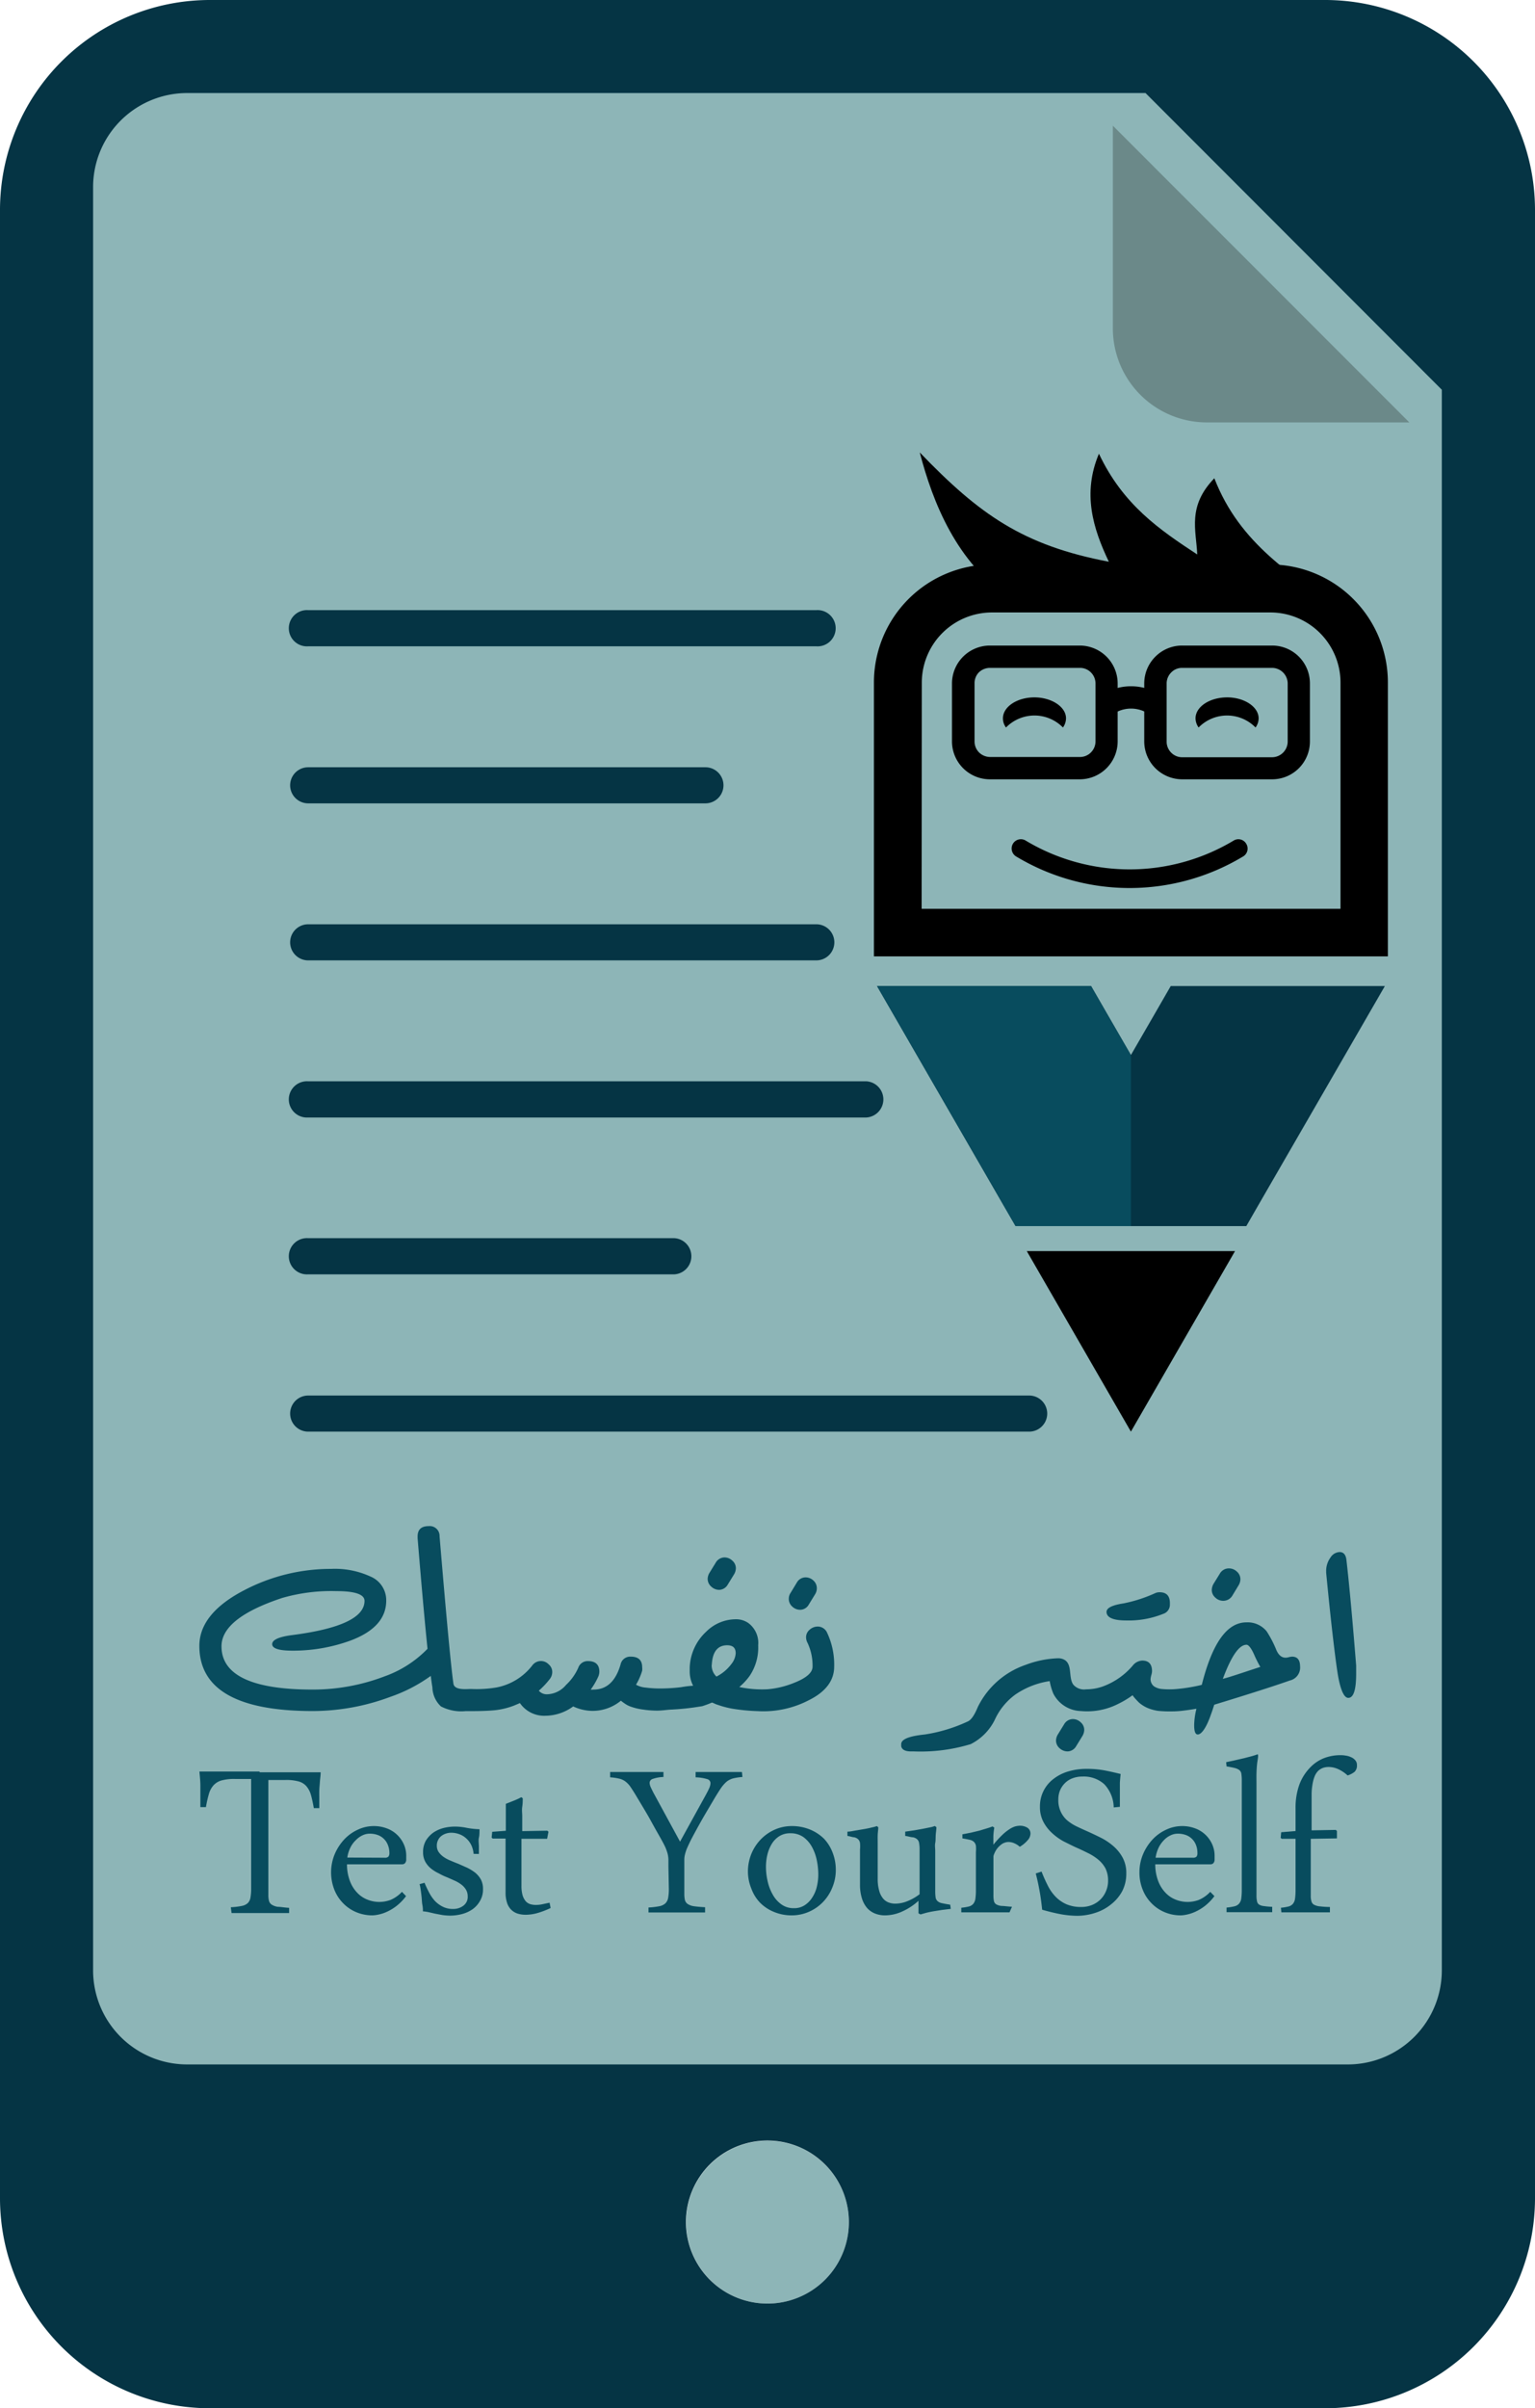 <svg xmlns="http://www.w3.org/2000/svg" viewBox="0 0 179.56 281.58"><defs><style>.cls-1,.cls-7{fill:#8db5b7;}.cls-2,.cls-4{fill:#053444;}.cls-3{fill:#6b8989;}.cls-4,.cls-5,.cls-6,.cls-7{fill-rule:evenodd;}.cls-5,.cls-8{fill:#084c5e;}</style></defs><title>logo</title><g id="Layer_2" data-name="Layer 2"><g id="Layer_3" data-name="Layer 3"><circle class="cls-1" cx="89.78" cy="259.82" r="9.52"/><path class="cls-2" d="M155.07,0H24.49A24.55,24.55,0,0,0,0,24.48V257.09a24.56,24.56,0,0,0,24.49,24.49H155.07a24.56,24.56,0,0,0,24.49-24.49V24.48A24.55,24.55,0,0,0,155.07,0ZM89.78,269.34a9.53,9.53,0,1,1,9.52-9.52A9.52,9.52,0,0,1,89.78,269.34Z"/><path class="cls-1" d="M134,10.88H21.77a11,11,0,0,0-10.88,11V230.38a11,11,0,0,0,10.88,11h136a11,11,0,0,0,10.89-11V45.57Z"/><path class="cls-3" d="M141.18,49.39a11,11,0,0,1-11-10.88V14.7l34.68,34.69Z"/><path class="cls-2" d="M95.49,75.57H36.05a2.12,2.12,0,1,1,0-4.23H95.49a2.12,2.12,0,1,1,0,4.23Z"/><path class="cls-2" d="M82.52,93.93H36.05a2.11,2.11,0,1,1,0-4.22H82.52a2.11,2.11,0,1,1,0,4.22Z"/><path class="cls-2" d="M95.49,112.29H36.05a2.11,2.11,0,1,1,0-4.22H95.49a2.11,2.11,0,1,1,0,4.22Z"/><path class="cls-2" d="M101.36,130.66H36.05a2.12,2.12,0,1,1,0-4.23h65.31a2.12,2.12,0,0,1,0,4.23Z"/><path class="cls-2" d="M78.9,149H36.05a2.12,2.12,0,1,1,0-4.23H78.9a2.12,2.12,0,0,1,0,4.23Z"/><path class="cls-2" d="M120.39,167.39H36.05a2.11,2.11,0,1,1,0-4.22h84.34a2.11,2.11,0,0,1,0,4.22Z"/><polygon class="cls-4" points="162 115.29 147.14 141.01 145.79 143.36 118.8 143.36 117.44 141.01 102.59 115.29 127.63 115.29 129.44 118.43 132.29 123.36 135.14 118.43 136.95 115.29 162 115.29"/><polygon class="cls-5" points="132.29 123.36 132.29 143.36 118.8 143.36 117.44 141.01 102.59 115.29 127.63 115.29 129.44 118.43 132.29 123.36"/><path class="cls-6" d="M116,66H148.6a13.8,13.8,0,0,1,13.75,13.76v32.06H102.23V79.78A13.8,13.8,0,0,1,116,66Z"/><path class="cls-7" d="M107.81,106.26h49V79.78a8.21,8.21,0,0,0-8.18-8.17H116a8.21,8.21,0,0,0-8.17,8.17Z"/><polygon class="cls-6" points="132.29 167.39 144.47 146.28 120.11 146.28 132.29 167.39"/><path class="cls-6" d="M118.21,70c-6.33-4.19-9.1-11.29-10.62-17.1,7,7.28,12.09,10.87,22.12,12.78-1.87-3.92-3.11-8-1.16-12.63,2.83,6,7.13,8.91,11.5,11.78-.13-2.88-1.17-5.63,2-8.91,3,7.75,9.19,11.34,14.94,15.51L118.21,70Z"/><path d="M118.9,100.16a1.09,1.09,0,0,1-.43-1.47,1.08,1.08,0,0,1,1.49-.42,23.65,23.65,0,0,0,24.37,0,1.06,1.06,0,0,1,1.47.42,1.07,1.07,0,0,1-.42,1.47,25.72,25.72,0,0,1-26.48,0Z"/><path d="M132.3,80.24a6.31,6.31,0,0,1,2.63.57v3.12h0a3.73,3.73,0,0,0-5.25,0h0l-.1.11V80.86a6.26,6.26,0,0,1,2.74-.62Z"/><path d="M115.78,75.48h10.53a4.44,4.44,0,0,1,4.43,4.42v6.79a4.44,4.44,0,0,1-4.43,4.43H115.78a4.44,4.44,0,0,1-4.42-4.43V79.9a4.44,4.44,0,0,1,4.42-4.42Zm10.53,2.61H115.78a1.87,1.87,0,0,0-1.29.54A1.81,1.81,0,0,0,114,79.9v6.79a1.81,1.81,0,0,0,.52,1.28,1.87,1.87,0,0,0,1.29.54h10.53a1.79,1.79,0,0,0,1.28-.54,1.82,1.82,0,0,0,.53-1.28V79.9a1.82,1.82,0,0,0-.53-1.27,1.79,1.79,0,0,0-1.28-.54Z"/><path class="cls-6" d="M121,81.54c2,0,3.7,1.1,3.7,2.45a1.88,1.88,0,0,1-.36,1.07,4.66,4.66,0,0,0-6.66,0,1.75,1.75,0,0,1-.36-1.07c0-1.35,1.65-2.45,3.68-2.45Z"/><path d="M138.29,75.48H148.8a4.42,4.42,0,0,1,4.43,4.42v6.79a4.42,4.42,0,0,1-4.43,4.43H138.29a4.46,4.46,0,0,1-3.14-1.3h0a4.44,4.44,0,0,1-1.3-3.13V79.9a4.42,4.42,0,0,1,1.3-3.12h0a4.42,4.42,0,0,1,3.14-1.3Zm10.51,2.61H138.29a1.76,1.76,0,0,0-1.29.54h0a1.82,1.82,0,0,0-.53,1.27v6.79A1.82,1.82,0,0,0,137,88h0a1.8,1.8,0,0,0,1.29.54H148.8a1.84,1.84,0,0,0,1.83-1.82V79.9a1.84,1.84,0,0,0-1.83-1.81Z"/><path class="cls-6" d="M143.55,81.54c2,0,3.68,1.1,3.68,2.45a1.81,1.81,0,0,1-.36,1.07,4.66,4.66,0,0,0-6.66,0,1.88,1.88,0,0,1-.36-1.07c0-1.35,1.65-2.45,3.7-2.45Z"/><path class="cls-8" d="M96.76,190.92a1.2,1.2,0,0,0-1.11-.74,1.41,1.41,0,0,0-.94.37,1.15,1.15,0,0,0-.42.9,1.42,1.42,0,0,0,.17.63,6.22,6.22,0,0,1,.59,2.79c0,.71-.75,1.35-2.23,1.92a10.49,10.49,0,0,1-3,.72,12.75,12.75,0,0,1-3-.19l-.34-.07a7.05,7.05,0,0,0,1.21-1.3,5.92,5.92,0,0,0,1-3.58,2.9,2.9,0,0,0-1.15-2.6,2.51,2.51,0,0,0-1.52-.44,4.92,4.92,0,0,0-3.4,1.44A6,6,0,0,0,80.68,195c0,.12,0,.23,0,.37a3.68,3.68,0,0,0,.4,1.73,11.52,11.52,0,0,0-1.4.17,20.57,20.57,0,0,1-2.72.15,13,13,0,0,1-1.4-.1,2.74,2.74,0,0,1-1.16-.34,7.1,7.1,0,0,0,.72-1.64,2,2,0,0,0,0-.4c0-.83-.45-1.24-1.33-1.24a1.15,1.15,0,0,0-1.2.92q-.85,2.93-3.15,2.93a1.31,1.31,0,0,1-.34,0A8.48,8.48,0,0,0,70,196a1.58,1.58,0,0,0,.11-.54c0-.82-.45-1.24-1.32-1.24a1.16,1.16,0,0,0-1.15.79A6.13,6.13,0,0,1,66.22,197a3,3,0,0,1-2.19,1.1,1.21,1.21,0,0,1-1-.42,9.93,9.93,0,0,0,1.29-1.37,1.34,1.34,0,0,0,.28-.8,1.16,1.16,0,0,0-.42-.91,1.25,1.25,0,0,0-1.91.12,6.93,6.93,0,0,1-4.18,2.58,14,14,0,0,1-3,.18c-.53,0-1.93.18-2.05-.62q-.43-3-1.62-17.23a1.15,1.15,0,0,0-1.28-1.19c-.86,0-1.29.4-1.29,1.21v.2c.46,5.6.85,9.92,1.16,12.93A13.07,13.07,0,0,1,45,196a23.52,23.52,0,0,1-8.46,1.55c-7.08,0-10.63-1.7-10.63-5.06q0-3.3,7.09-5.65a20.68,20.68,0,0,1,6.35-.8c2.19,0,3.29.38,3.29,1.14q0,2.91-8.47,4c-1.54.2-2.33.55-2.33,1.06s.8.76,2.37.76A19.61,19.61,0,0,0,41,191.82q4.19-1.57,4.18-4.69a3,3,0,0,0-1.87-2.81,9.92,9.92,0,0,0-4.58-.88,21.86,21.86,0,0,0-10.12,2.47c-3.52,1.82-5.29,4-5.29,6.53q0,7.6,13.2,7.62a26.05,26.05,0,0,0,9.17-1.67,18.09,18.09,0,0,0,4.7-2.44c.07.54.13,1,.19,1.33a3.15,3.15,0,0,0,1,2.24,5.15,5.15,0,0,0,2.87.55c1.13,0,2.26,0,3.38-.1a8.77,8.77,0,0,0,2.3-.55l.69-.29a3.44,3.44,0,0,0,3,1.48,5.58,5.58,0,0,0,3.23-1.09,5.44,5.44,0,0,0,2.28.52,5.19,5.19,0,0,0,3.3-1.19,6.44,6.44,0,0,0,.52.38,2.77,2.77,0,0,0,.62.31,6.79,6.79,0,0,0,1.48.35,11,11,0,0,0,1.62.12c.56,0,1.09-.09,1.64-.12a28.68,28.68,0,0,0,3.2-.33l.44-.07c.41-.13.78-.27,1.13-.42.06,0,.43.18.51.21l.58.19a11.19,11.19,0,0,0,1.27.31,22.63,22.63,0,0,0,3,.29,11.52,11.52,0,0,0,6-1.29c2-1,2.94-2.33,2.94-3.91A8.73,8.73,0,0,0,96.76,190.92Zm-13.49,3.63c.1-1.45.7-2.18,1.79-2.18.68,0,1,.31,1,.94a2.21,2.21,0,0,1-.48,1.22,5,5,0,0,1-1.77,1.5,1.78,1.78,0,0,1-.56-1.3Z"/><path class="cls-8" d="M85.66,182.47a1.31,1.31,0,0,0-.94-.37,1.2,1.2,0,0,0-1,.62L83,183.89a1.43,1.43,0,0,0-.22.71,1.19,1.19,0,0,0,.42.91,1.35,1.35,0,0,0,.94.38,1.2,1.2,0,0,0,1-.63l.72-1.17a1.46,1.46,0,0,0,.22-.71A1.17,1.17,0,0,0,85.66,182.47Z"/><path class="cls-8" d="M95.15,184.8a1.33,1.33,0,0,0-.94-.37,1.18,1.18,0,0,0-1,.61l-.72,1.19a1.23,1.23,0,0,0-.22.71,1.2,1.2,0,0,0,.4.9,1.33,1.33,0,0,0,.94.38,1.17,1.17,0,0,0,1-.61l.73-1.19a1.34,1.34,0,0,0,.21-.71A1.2,1.2,0,0,0,95.15,184.8Z"/><path class="cls-8" d="M126.41,201.37a1.31,1.31,0,0,0-.94-.37,1.2,1.2,0,0,0-1,.62l-.72,1.17a1.43,1.43,0,0,0-.22.71,1.19,1.19,0,0,0,.42.91,1.38,1.38,0,0,0,.94.37,1.19,1.19,0,0,0,1-.62l.72-1.17a1.46,1.46,0,0,0,.22-.71A1.17,1.17,0,0,0,126.41,201.37Z"/><path class="cls-8" d="M151.14,193.7a1.91,1.91,0,0,0-.37.06,1.33,1.33,0,0,1-.4.06c-.44,0-.8-.29-1.06-.88a12.77,12.77,0,0,0-1.14-2.2,2.86,2.86,0,0,0-2.36-1.05c-2.29,0-4,2.44-5.23,7.31a20,20,0,0,1-3,.49,9.38,9.38,0,0,1-1.59,0,2,2,0,0,1-1-.32,1.06,1.06,0,0,1-.4-.86,2.72,2.72,0,0,1,.08-.43,1.77,1.77,0,0,0,.09-.48c0-.82-.38-1.24-1.14-1.24a1.49,1.49,0,0,0-1.12.59,8.39,8.39,0,0,1-3.4,2.4,5.8,5.8,0,0,1-2.05.37,1.65,1.65,0,0,1-1.5-.55c-.63-.88,0-2.57-1.26-3a1.59,1.59,0,0,0-.53-.08,11.82,11.82,0,0,0-3.81.78,9.74,9.74,0,0,0-5.57,4.92c-.41,1-.81,1.55-1.2,1.7a18.37,18.37,0,0,1-5,1.51c-1.85.19-2.76.56-2.76,1.13v.25c.09.4.47.6,1.15.6h.31a20.29,20.29,0,0,0,6.67-.85,6.31,6.31,0,0,0,2.8-2.81,7.49,7.49,0,0,1,2.44-3,9.55,9.55,0,0,1,4-1.56,6.93,6.93,0,0,0,.42,1.45,3.73,3.73,0,0,0,3.23,2.05,8,8,0,0,0,4.41-.86,10.61,10.61,0,0,0,1.65-1c-.06.05.68.83.76.89a3.87,3.87,0,0,0,1,.62,5.12,5.12,0,0,0,1.22.33,14.09,14.09,0,0,0,1.59.06,10.39,10.39,0,0,0,1.37-.09c.5-.06,1-.13,1.5-.22v.07a8.23,8.23,0,0,0-.25,1.85c0,.74.14,1.09.42,1.09.43,0,1-.77,1.54-2.33.17-.46.29-.85.39-1.15,4-1.22,7-2.18,8.84-2.83a1.55,1.55,0,0,0,1.2-1.66C152.07,194.07,151.76,193.7,151.14,193.7Zm-8.1,2.61c1-2.7,1.92-4,2.77-4,.24,0,.55.38.89,1.14a13.72,13.72,0,0,0,.73,1.45C145.42,195.55,144,196.05,143,196.31Z"/><path class="cls-8" d="M135.65,186.17a1.22,1.22,0,0,0-.55.12,16.85,16.85,0,0,1-3.66,1.18c-1.31.2-2,.52-2,1,0,.65.77,1,2.3,1a10.83,10.83,0,0,0,4.32-.77,1.12,1.12,0,0,0,.79-1.13C136.89,186.62,136.47,186.17,135.65,186.17Z"/><path class="cls-8" d="M144.68,183.75a1.33,1.33,0,0,0-.94-.37,1.21,1.21,0,0,0-1.05.62l-.73,1.18a1.52,1.52,0,0,0-.21.71,1.17,1.17,0,0,0,.41.9,1.32,1.32,0,0,0,1,.38,1.23,1.23,0,0,0,1-.61l.72-1.19a1.46,1.46,0,0,0,.22-.71A1.19,1.19,0,0,0,144.68,183.75Z"/><path class="cls-8" d="M158.64,194.75c0,.31,0,.62,0,.92,0,1.9-.3,2.85-.92,2.85-.45,0-.83-.74-1.13-2.21q-.24-1.17-.73-5.42-.32-2.77-.73-7v-.15a2.63,2.63,0,0,1,.5-1.62,1.33,1.33,0,0,1,1.07-.65c.48,0,.75.33.81,1Q158,186.74,158.64,194.75Z"/><path class="cls-8" d="M30.39,207.22h7.12c0,.4-.07.77-.09,1.11s-.06.66-.07,1,0,.65,0,1,0,.69,0,1.08l-.64,0c-.11-.61-.22-1.13-.34-1.55a2.67,2.67,0,0,0-.52-1,1.85,1.85,0,0,0-.92-.57,5.41,5.41,0,0,0-1.54-.17h-2v13.42a2.66,2.66,0,0,0,.07.69.76.76,0,0,0,.3.45,1.74,1.74,0,0,0,.73.27c.32,0,.77.09,1.33.12l0,.61H27.09L27,223a8.36,8.36,0,0,0,1.27-.15,1.43,1.43,0,0,0,.72-.34,1.2,1.2,0,0,0,.31-.65,5.74,5.74,0,0,0,.08-1V208h-1.9a5.53,5.53,0,0,0-1.55.17,2,2,0,0,0-.95.57,2.57,2.57,0,0,0-.54,1,13.63,13.63,0,0,0-.35,1.55l-.65,0v-1.08c0-.51,0-1,0-1.47s-.06-1-.11-1.61h7Z"/><path class="cls-8" d="M47.5,221.7a6,6,0,0,1-1.13,1.16,5.65,5.65,0,0,1-1.11.67,4.52,4.52,0,0,1-1,.33,3.7,3.7,0,0,1-.7.09,4.86,4.86,0,0,1-1.95-.4,4.62,4.62,0,0,1-1.53-1.08,4.69,4.69,0,0,1-1-1.6,5.58,5.58,0,0,1,.07-4.07,5.91,5.91,0,0,1,1.11-1.72,5.06,5.06,0,0,1,1.6-1.15,4.35,4.35,0,0,1,1.86-.42,4.24,4.24,0,0,1,1.47.25,3.44,3.44,0,0,1,1.2.71,3.49,3.49,0,0,1,.82,1.11,3.28,3.28,0,0,1,.31,1.45v.24l0,.24c-.05.31-.21.47-.48.47H40.59a5.47,5.47,0,0,0,.36,2,4,4,0,0,0,.88,1.37,3.27,3.27,0,0,0,1.2.78,3.71,3.71,0,0,0,1.32.25,3.78,3.78,0,0,0,1.34-.24,3.94,3.94,0,0,0,1.33-.94ZM45,217.21a.57.57,0,0,0,.44-.13.71.71,0,0,0,.11-.44,2.49,2.49,0,0,0-.16-.87,2,2,0,0,0-1.16-1.2,2.69,2.69,0,0,0-1-.17,1.89,1.89,0,0,0-.82.19,2.61,2.61,0,0,0-.77.55A3.08,3.08,0,0,0,41,216a3.78,3.78,0,0,0-.37,1.19Z"/><path class="cls-8" d="M55.4,216.76a2.9,2.9,0,0,0-.26-1,2.5,2.5,0,0,0-.57-.78,2.42,2.42,0,0,0-.81-.51,2.72,2.72,0,0,0-1-.18,1.9,1.9,0,0,0-.63.11,1.71,1.71,0,0,0-.53.29,1.31,1.31,0,0,0-.36.47,1.34,1.34,0,0,0-.14.64,1.29,1.29,0,0,0,.21.74,2.37,2.37,0,0,0,.57.57,4,4,0,0,0,.8.43c.3.13.61.26.93.38l1.06.47a5.41,5.41,0,0,1,.93.58,2.82,2.82,0,0,1,.66.8,2.34,2.34,0,0,1,.24,1.09,2.62,2.62,0,0,1-.34,1.38,3,3,0,0,1-.89,1,3.89,3.89,0,0,1-1.24.56,5.47,5.47,0,0,1-1.39.18,6.82,6.82,0,0,1-.9-.07l-.85-.16-.69-.16a4.89,4.89,0,0,0-.73-.11c0-.19,0-.44-.06-.74s-.06-.6-.09-.9-.07-.6-.11-.88a4.5,4.5,0,0,0-.13-.66l.58-.16c.16.39.34.77.53,1.13a4.69,4.69,0,0,0,.69,1,3.34,3.34,0,0,0,.92.67,2.57,2.57,0,0,0,1.21.26,1.93,1.93,0,0,0,1.18-.37,1.27,1.27,0,0,0,.52-1.12,1.49,1.49,0,0,0-.2-.76,2.11,2.11,0,0,0-.53-.59,3.92,3.92,0,0,0-.75-.45l-.88-.39c-.36-.14-.71-.3-1-.47a4.65,4.65,0,0,1-.94-.58,2.78,2.78,0,0,1-.66-.79,2.29,2.29,0,0,1-.26-1.12,2.65,2.65,0,0,1,.33-1.35,3.19,3.19,0,0,1,.86-.93,3.81,3.81,0,0,1,1.19-.54,5.51,5.51,0,0,1,1.33-.17,6.9,6.9,0,0,1,1.36.14,9.52,9.52,0,0,0,1.53.17c0,.36,0,.71-.07,1s0,.68,0,1.06v.83Z"/><path class="cls-8" d="M61.15,210.26c0,.27,0,.59-.06,1s0,.72,0,1.08,0,.69,0,1,0,.56,0,.76l2.93-.05.14.12L64,215H61v5.51a4.06,4.06,0,0,0,.13,1.09,2,2,0,0,0,.36.69,1.21,1.21,0,0,0,.54.35,2.36,2.36,0,0,0,.67.09,3.59,3.59,0,0,0,.78-.09l.81-.17.12.62a10.26,10.26,0,0,1-1.44.56,5.3,5.3,0,0,1-1.49.23,3.28,3.28,0,0,1-.91-.13,1.91,1.91,0,0,1-.75-.44,2,2,0,0,1-.5-.81,3.73,3.73,0,0,1-.18-1.24v-.46c0-.21,0-.54,0-1s0-1.07,0-1.83v-3H57.63l-.12-.12.07-.67,1.59-.12v-1.42c0-.28,0-.57,0-.87s0-.58,0-.86l.53-.21.53-.21.45-.2.3-.16Z"/><path class="cls-8" d="M78.19,218.23c0-.33,0-.61,0-.84a3.49,3.49,0,0,0-.11-.71,5.59,5.59,0,0,0-.28-.76c-.13-.27-.31-.61-.53-1s-.69-1.21-1.12-2-1-1.72-1.67-2.84c-.26-.44-.49-.8-.68-1.08a2.64,2.64,0,0,0-.6-.67,1.89,1.89,0,0,0-.74-.36,6.54,6.54,0,0,0-1.09-.16l0-.62,1.58,0,1.74,0,1.46,0,1.46,0,0,.58a4.21,4.21,0,0,0-1.27.23.49.49,0,0,0-.35.46,1.29,1.29,0,0,0,.12.48c.08.18.19.4.32.66l3.12,5.73,3-5.44c.18-.33.32-.6.42-.83a1.57,1.57,0,0,0,.14-.57.5.5,0,0,0-.38-.47,5.11,5.11,0,0,0-1.36-.21l0-.62,1.34,0,1.47,0,1.31,0,1.3,0,.06.58a6.54,6.54,0,0,0-1.11.17,2.09,2.09,0,0,0-.78.41,4.25,4.25,0,0,0-.67.79c-.22.33-.5.77-.81,1.3-.59,1-1.09,1.83-1.51,2.58s-.75,1.36-1,1.83-.42.85-.55,1.13a5.07,5.07,0,0,0-.27.76,2.76,2.76,0,0,0-.1.62c0,.2,0,.44,0,.73v3.38a3.19,3.19,0,0,0,.07.69.82.82,0,0,0,.31.45,1.74,1.74,0,0,0,.73.27q.48.07,1.32.12l0,.61H75.86l0-.58a8.53,8.53,0,0,0,1.27-.15,1.43,1.43,0,0,0,.71-.34,1.21,1.21,0,0,0,.32-.65,5.74,5.74,0,0,0,.08-1Z"/><path class="cls-8" d="M87.49,218.83a5.53,5.53,0,0,1,.4-2.07,5.43,5.43,0,0,1,1.1-1.69,5.21,5.21,0,0,1,1.63-1.14,4.91,4.91,0,0,1,2-.42,5.56,5.56,0,0,1,2.12.4A5.08,5.08,0,0,1,96.4,215a4.9,4.9,0,0,1,1,1.62,5.5,5.5,0,0,1,.37,2,5.29,5.29,0,0,1-.41,2.08,5.23,5.23,0,0,1-1.09,1.69,5.14,5.14,0,0,1-1.64,1.14,5,5,0,0,1-2,.42,5.33,5.33,0,0,1-2.11-.41,4.86,4.86,0,0,1-1.63-1.09,4.69,4.69,0,0,1-1-1.63A5.26,5.26,0,0,1,87.49,218.83Zm5.37,4.28a2.23,2.23,0,0,0,1.29-.36,2.93,2.93,0,0,0,.89-.93,3.94,3.94,0,0,0,.52-1.26,6.14,6.14,0,0,0,.16-1.4,8.14,8.14,0,0,0-.18-1.68,5.4,5.4,0,0,0-.57-1.55,3.49,3.49,0,0,0-1-1.14,2.59,2.59,0,0,0-1.51-.44,2.37,2.37,0,0,0-1.31.35,2.74,2.74,0,0,0-.88.91,4.33,4.33,0,0,0-.51,1.27,6.14,6.14,0,0,0-.16,1.4,7.4,7.4,0,0,0,.19,1.65,5.52,5.52,0,0,0,.58,1.55,3.47,3.47,0,0,0,1,1.16A2.41,2.41,0,0,0,92.86,223.11Z"/><path class="cls-8" d="M107.44,223.71c0-.21,0-.45,0-.73s0-.52,0-.73a7.14,7.14,0,0,1-1.91,1.25,4.84,4.84,0,0,1-2,.45,3.11,3.11,0,0,1-1.16-.21,2.47,2.47,0,0,1-.93-.64,3.16,3.16,0,0,1-.61-1.12,5.32,5.32,0,0,1-.23-1.64v-4.09a3.94,3.94,0,0,0,0-.76.76.76,0,0,0-.21-.43,1,1,0,0,0-.46-.24c-.2,0-.47-.11-.8-.16l0-.5c.36,0,.73-.1,1.08-.15l1-.17c.32-.06.59-.12.82-.18a3.19,3.19,0,0,0,.54-.15l.17.14c0,.28-.06.59-.07.91s0,.64,0,.95,0,.6,0,.88,0,.52,0,.73v2.57a4.9,4.9,0,0,0,.17,1.36,2.38,2.38,0,0,0,.43.89,1.54,1.54,0,0,0,.65.49,2.16,2.16,0,0,0,.81.15,3.83,3.83,0,0,0,1.44-.3,6.1,6.1,0,0,0,1.4-.8v-5.23a3.82,3.82,0,0,0-.06-.76.71.71,0,0,0-.22-.43,1,1,0,0,0-.5-.24c-.23,0-.52-.11-.9-.16l0-.5L107,214l1-.18.84-.17a3,3,0,0,0,.51-.15l.19.14c0,.28-.06.59-.08.91s0,.64-.06.95,0,.6,0,.88,0,.52,0,.73v4a5,5,0,0,0,.05.77.73.73,0,0,0,.24.42,1.09,1.09,0,0,0,.52.23c.23.05.54.11.94.17l.07.49-1.06.13-1,.16c-.33.06-.62.12-.88.19l-.6.17Z"/><path class="cls-8" d="M118.09,223.6h-3.26c-.45,0-.88,0-1.29,0h-1.09l0-.54a6.42,6.42,0,0,0,.9-.15,1,1,0,0,0,.51-.32,1.22,1.22,0,0,0,.24-.6,7.08,7.08,0,0,0,.06-1v-4.43a4.72,4.72,0,0,0,0-.75.87.87,0,0,0-.22-.44,1,1,0,0,0-.48-.25c-.22-.05-.51-.11-.88-.17l0-.48c.31-.05.63-.12,1-.19l1-.24.86-.26a6.87,6.87,0,0,0,.66-.23l.21.14a7.48,7.48,0,0,0-.11,1c0,.35,0,.69,0,1a11.48,11.48,0,0,1,1-1.1,5.55,5.55,0,0,1,.83-.68,2.8,2.8,0,0,1,.69-.35,2.27,2.27,0,0,1,.62-.09,1.65,1.65,0,0,1,.82.22.8.8,0,0,1,.38.74,1.19,1.19,0,0,1-.34.75,3.47,3.47,0,0,1-.91.75,2.24,2.24,0,0,0-.64-.41,1.73,1.73,0,0,0-.73-.15,1.45,1.45,0,0,0-.85.34,2.41,2.41,0,0,0-.75,1,1.11,1.11,0,0,0-.11.34c0,.09,0,.22,0,.38v4.19a2.85,2.85,0,0,0,.06.66.59.59,0,0,0,.28.39,1.58,1.58,0,0,0,.65.18c.28,0,.68.07,1.18.09Z"/><path class="cls-8" d="M121.84,218.83a16.78,16.78,0,0,0,.73,1.64,5.21,5.21,0,0,0,.92,1.31,4,4,0,0,0,1.26.87,4.27,4.27,0,0,0,1.73.32,3.32,3.32,0,0,0,1.23-.22,3.06,3.06,0,0,0,1-.64,3,3,0,0,0,.67-1,3.05,3.05,0,0,0,.24-1.22,3.19,3.19,0,0,0-.31-1.44,3.47,3.47,0,0,0-.82-1,6,6,0,0,0-1.17-.76c-.43-.21-.87-.43-1.33-.63s-1-.48-1.55-.75a6.67,6.67,0,0,1-1.39-1,4.74,4.74,0,0,1-1-1.3,3.66,3.66,0,0,1-.4-1.74,4,4,0,0,1,1.62-3.3,5.2,5.2,0,0,1,1.73-.86,7.43,7.43,0,0,1,2.09-.29,11.34,11.34,0,0,1,2,.16c.61.11,1.26.26,2,.44q-.06.54-.09,1c0,.31,0,.62,0,.92s0,.61,0,.92,0,.66,0,1l-.72.07a4.06,4.06,0,0,0-1.1-2.71,3.57,3.57,0,0,0-2.56-.9,3.19,3.19,0,0,0-1.13.19,2.47,2.47,0,0,0-.89.55,2.7,2.7,0,0,0-.59.85,2.82,2.82,0,0,0-.21,1.11,3.14,3.14,0,0,0,.27,1.38,3,3,0,0,0,.72,1,5.1,5.1,0,0,0,1.07.71c.41.2.83.39,1.28.59s1.09.5,1.65.78a7.15,7.15,0,0,1,1.48,1,4.8,4.8,0,0,1,1.07,1.35,3.76,3.76,0,0,1,.41,1.82,4.44,4.44,0,0,1-.47,2.06,4.91,4.91,0,0,1-1.27,1.52,5.58,5.58,0,0,1-1.81,1A6.89,6.89,0,0,1,126,224a11.27,11.27,0,0,1-1.95-.19c-.67-.13-1.38-.3-2.14-.52-.08-.75-.17-1.46-.29-2.12s-.26-1.37-.46-2.12Z"/><path class="cls-8" d="M142.06,221.7a6,6,0,0,1-1.13,1.16,5.65,5.65,0,0,1-1.11.67,4.71,4.71,0,0,1-1,.33,3.7,3.7,0,0,1-.7.09,4.79,4.79,0,0,1-1.95-.4,4.62,4.62,0,0,1-1.53-1.08,4.69,4.69,0,0,1-1-1.6,5.22,5.22,0,0,1-.35-1.94,5.4,5.4,0,0,1,.42-2.13,5.91,5.91,0,0,1,1.11-1.72,5.06,5.06,0,0,1,1.6-1.15,4.35,4.35,0,0,1,1.86-.42,4.24,4.24,0,0,1,1.47.25,3.44,3.44,0,0,1,1.2.71,3.49,3.49,0,0,1,.82,1.11,3.28,3.28,0,0,1,.31,1.45v.24l0,.24c-.05.31-.21.47-.48.47h-6.46a5.47,5.47,0,0,0,.36,2,4,4,0,0,0,.88,1.37,3.27,3.27,0,0,0,1.2.78,3.71,3.71,0,0,0,1.32.25,3.78,3.78,0,0,0,1.34-.24,3.94,3.94,0,0,0,1.33-.94Zm-2.53-4.49a.59.59,0,0,0,.44-.13.71.71,0,0,0,.1-.44,2.49,2.49,0,0,0-.15-.87,2,2,0,0,0-1.16-1.2,2.69,2.69,0,0,0-1-.17,1.89,1.89,0,0,0-.82.19,2.49,2.49,0,0,0-.77.55,3.31,3.31,0,0,0-.63.88,4.05,4.05,0,0,0-.36,1.19Z"/><path class="cls-8" d="M147.17,205.25c0,.3-.08.63-.12,1s-.06.76-.07,1.15,0,.75,0,1.1,0,.61,0,.82v12.31a2.85,2.85,0,0,0,.06.66.6.6,0,0,0,.23.39,1.23,1.23,0,0,0,.55.18,8.94,8.94,0,0,0,1,.09l0,.63h-1.31c-.51,0-1,0-1.58,0s-.88,0-1.32,0h-1.13l0-.54a6.45,6.45,0,0,0,.93-.15,1,1,0,0,0,.54-.32,1.14,1.14,0,0,0,.25-.6,7.08,7.08,0,0,0,.06-1V208.17a4.91,4.91,0,0,0-.05-.77.66.66,0,0,0-.24-.44,1.51,1.51,0,0,0-.54-.24c-.23-.06-.55-.12-.95-.19l-.05-.49,1.06-.23,1.05-.24.92-.24c.27-.08.49-.15.67-.22Z"/><path class="cls-8" d="M153.33,215v6.65a2.14,2.14,0,0,0,.09.69.61.61,0,0,0,.32.38,1.8,1.8,0,0,0,.68.18,10.51,10.51,0,0,0,1.15.07l0,.63h-3.2c-.44,0-.89,0-1.33,0h-1.15l-.05-.54a5.94,5.94,0,0,0,.9-.15,1,1,0,0,0,.51-.32,1.22,1.22,0,0,0,.24-.6,7.08,7.08,0,0,0,.06-1V215h-1.62l-.12-.12.06-.65,1.68-.14v-2.67a7.94,7.94,0,0,1,.46-2.8,5.74,5.74,0,0,1,1.29-2,4.52,4.52,0,0,1,1.6-1.06,5.32,5.32,0,0,1,1.92-.34,3.27,3.27,0,0,1,.59.05,2.12,2.12,0,0,1,.62.18,1.28,1.28,0,0,1,.5.36.8.8,0,0,1,.2.57,1,1,0,0,1-.28.79,2.54,2.54,0,0,1-.81.42,4.27,4.27,0,0,0-1-.69,2.78,2.78,0,0,0-1.23-.3,2.08,2.08,0,0,0-.66.11,1.71,1.71,0,0,0-.56.35,2,2,0,0,0-.44.72,4.52,4.52,0,0,0-.23.93,6.8,6.8,0,0,0-.09,1c0,.36,0,.71,0,1v3.3l2.82-.05.14.12,0,.87Z"/></g></g></svg>